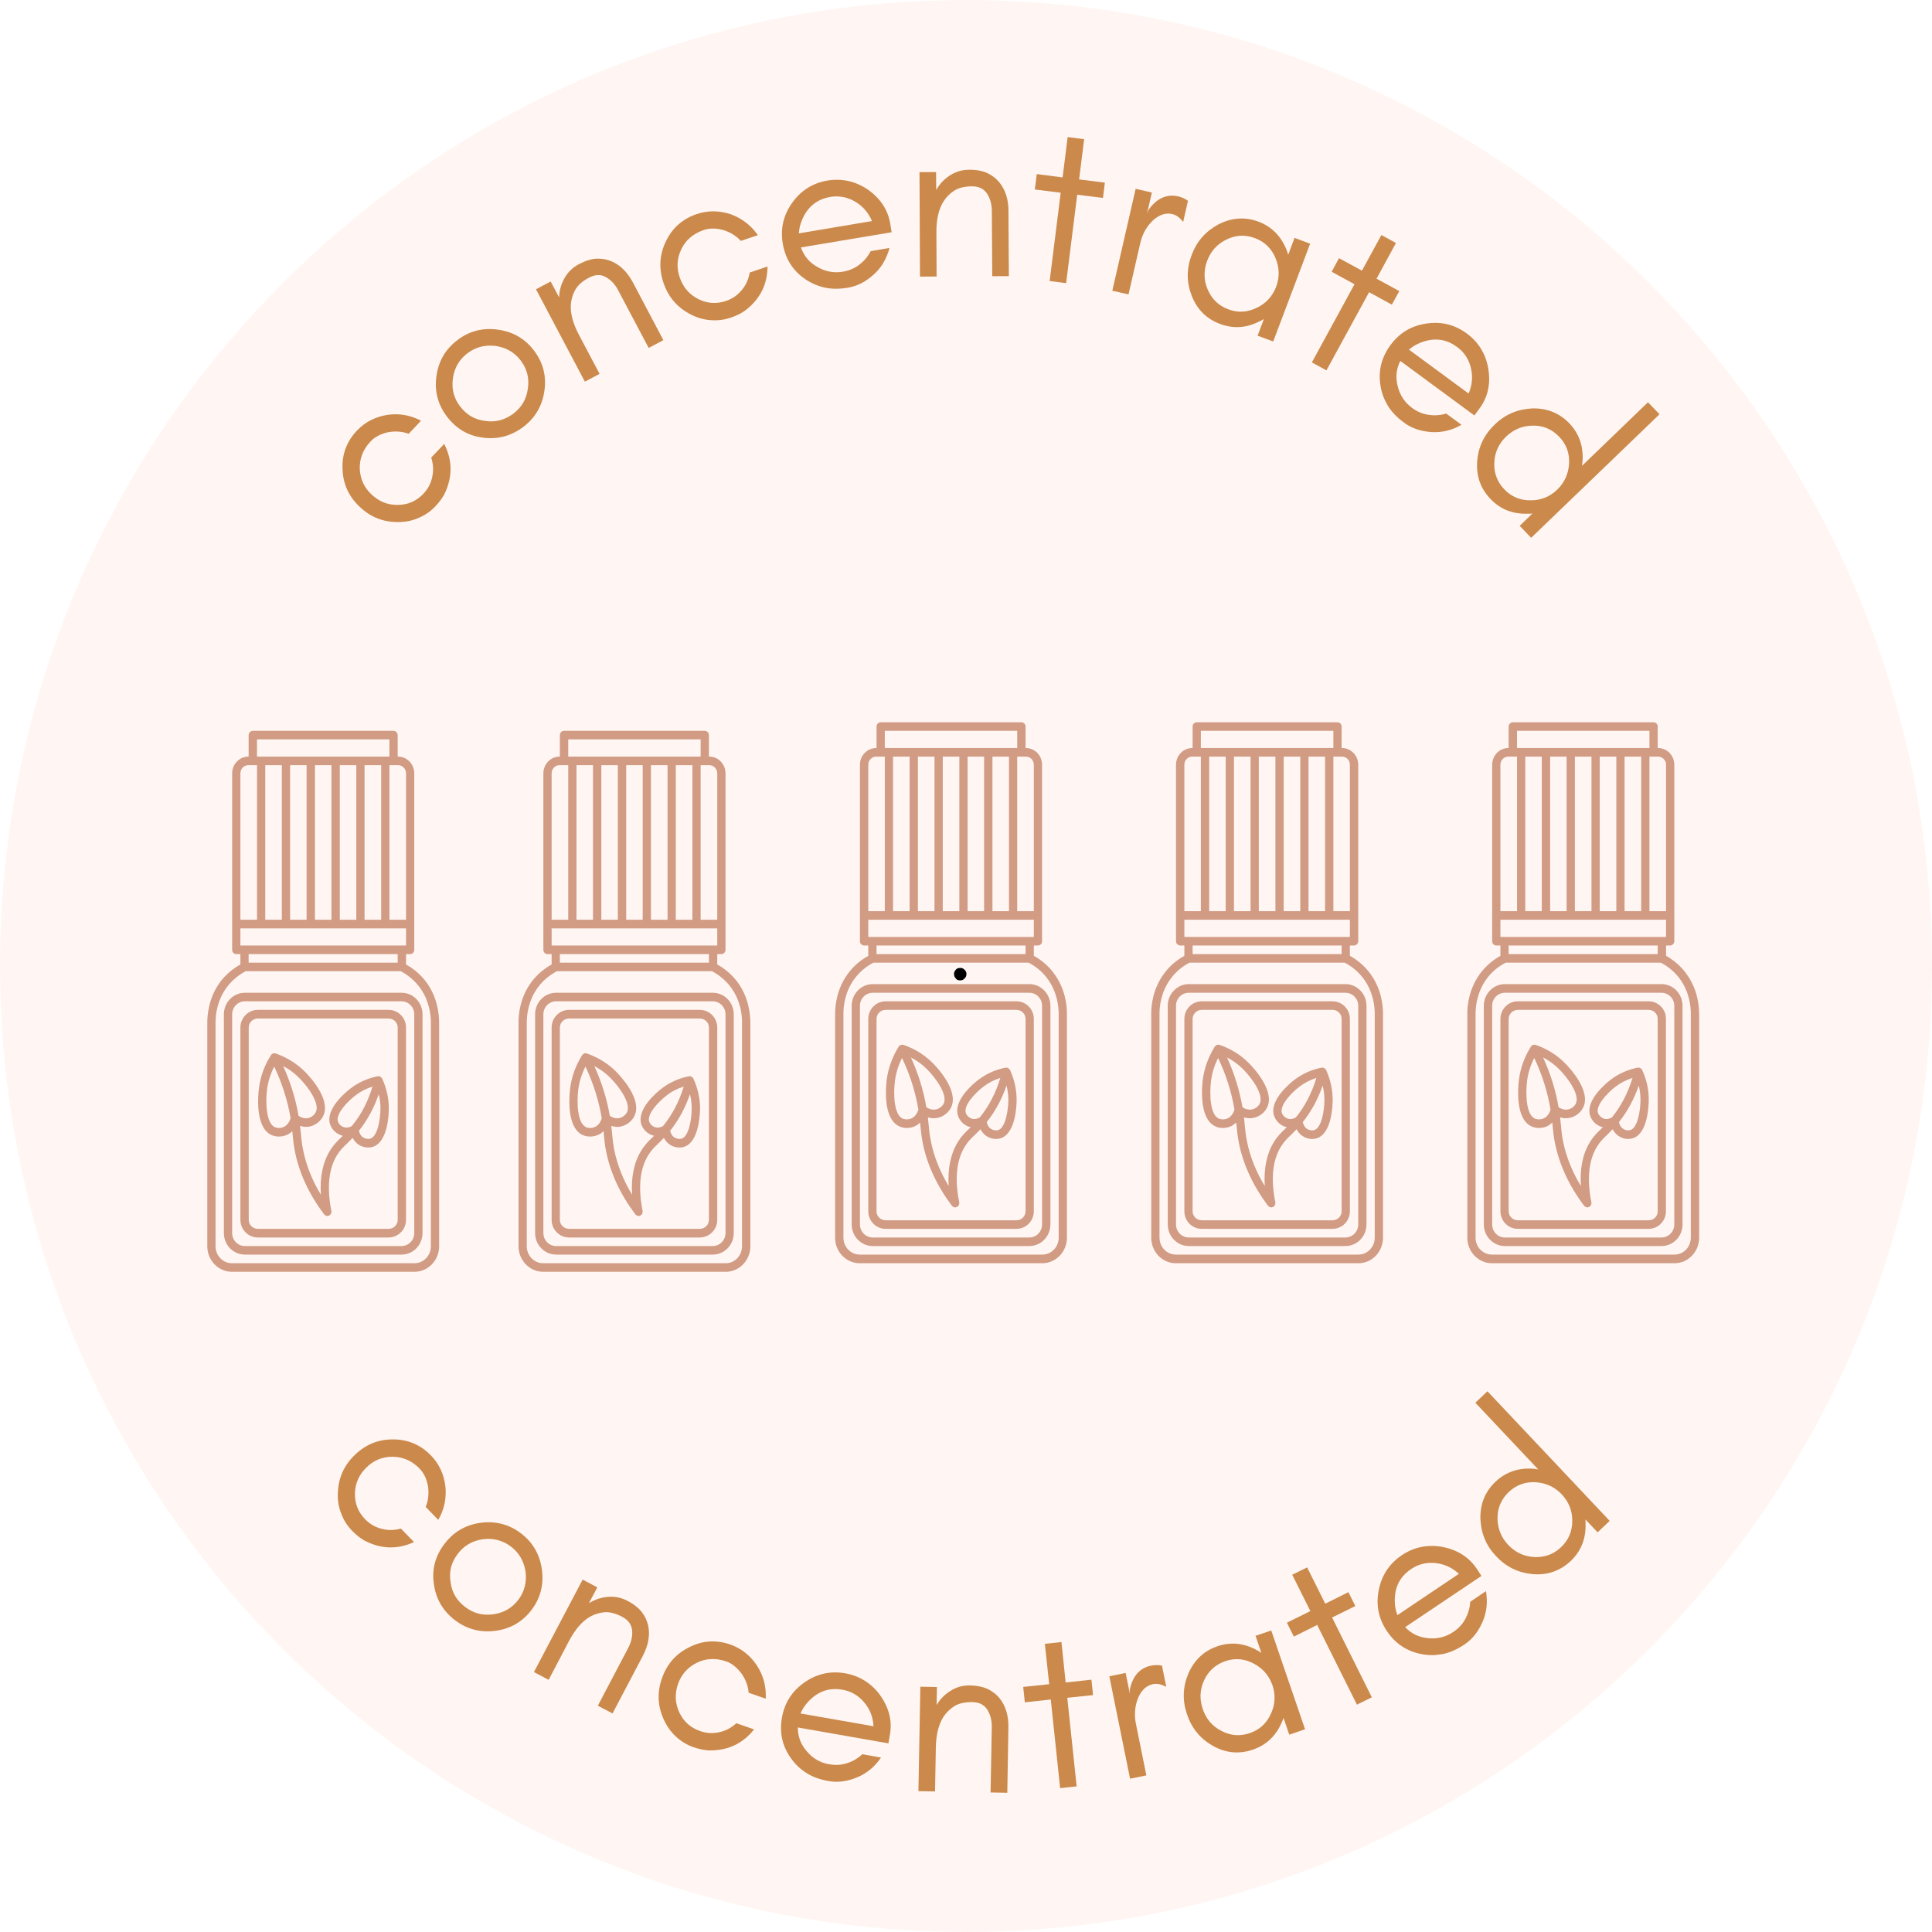 <svg xmlns="http://www.w3.org/2000/svg" xmlns:xlink="http://www.w3.org/1999/xlink" width="100" zoomAndPan="magnify" viewBox="0 0 75 75" height="100" preserveAspectRatio="xMidYMid meet" version="1.0"><defs><g/><clipPath id="3a35ee9d03"><path d="M 37.5 0 C 16.789 0 0 16.789 0 37.5 C 0 58.211 16.789 75 37.5 75 C 58.211 75 75 58.211 75 37.5 C 75 16.789 58.211 0 37.5 0 " clip-rule="nonzero"/></clipPath><clipPath id="720810a781"><path d="M 8.047 28.371 L 17.047 28.371 L 17.047 49.371 L 8.047 49.371 Z M 8.047 28.371 " clip-rule="nonzero"/></clipPath><clipPath id="8fb9d525ff"><path d="M 8.047 38 L 17 38 L 17 49 L 8.047 49 Z M 8.047 38 " clip-rule="nonzero"/></clipPath><clipPath id="daeaaddf8c"><path d="M 20.129 28.371 L 29.129 28.371 L 29.129 49.371 L 20.129 49.371 Z M 20.129 28.371 " clip-rule="nonzero"/></clipPath><clipPath id="f40e12d3eb"><path d="M 20.129 38 L 29 38 L 29 49 L 20.129 49 Z M 20.129 38 " clip-rule="nonzero"/></clipPath><clipPath id="833f6af1da"><path d="M 32.418 28.039 L 41.418 28.039 L 41.418 49.039 L 32.418 49.039 Z M 32.418 28.039 " clip-rule="nonzero"/></clipPath><clipPath id="f1e2fbde0d"><path d="M 44.691 28.039 L 53.691 28.039 L 53.691 49.039 L 44.691 49.039 Z M 44.691 28.039 " clip-rule="nonzero"/></clipPath><clipPath id="d5a3af56d4"><path d="M 45 38 L 53.691 38 L 53.691 49 L 45 49 Z M 45 38 " clip-rule="nonzero"/></clipPath><clipPath id="5e10895336"><path d="M 56.961 28.039 L 65.961 28.039 L 65.961 49.039 L 56.961 49.039 Z M 56.961 28.039 " clip-rule="nonzero"/></clipPath><clipPath id="b672e8db2a"><path d="M 57 38 L 65.961 38 L 65.961 49 L 57 49 Z M 57 38 " clip-rule="nonzero"/></clipPath></defs><rect x="-7.5" width="90" fill="#ffffff" y="-7.5" height="90" fill-opacity="1"/><rect x="-7.5" width="90" fill="#ffffff" y="-7.5" height="90" fill-opacity="1"/><g clip-path="url(#3a35ee9d03)"><rect x="-7.5" width="90" fill="#fff6f3" y="-7.5" height="90" fill-opacity="1"/></g><g fill="#000000" fill-opacity="1"><g transform="translate(36.941, 38.449)"><g><path d="M 0.328 -0.391 C 0.285 -0.391 0.242 -0.398 0.203 -0.422 C 0.172 -0.453 0.145 -0.484 0.125 -0.516 C 0.102 -0.555 0.094 -0.598 0.094 -0.641 C 0.094 -0.68 0.102 -0.719 0.125 -0.75 C 0.145 -0.789 0.172 -0.82 0.203 -0.844 C 0.242 -0.863 0.285 -0.875 0.328 -0.875 C 0.379 -0.875 0.422 -0.863 0.453 -0.844 C 0.492 -0.82 0.523 -0.789 0.547 -0.75 C 0.566 -0.719 0.578 -0.68 0.578 -0.641 C 0.578 -0.598 0.566 -0.555 0.547 -0.516 C 0.523 -0.484 0.492 -0.453 0.453 -0.422 C 0.422 -0.398 0.379 -0.391 0.328 -0.391 Z M 0.328 -0.391 "/></g></g></g><g fill="#000000" fill-opacity="1"><g transform="translate(37.604, 38.449)"><g/></g></g><g clip-path="url(#720810a781)"><path fill="#d19b84" d="M 16.531 38.102 C 16.324 37.832 16.059 37.605 15.762 37.441 L 15.762 37.039 L 15.922 37.039 C 16.012 37.039 16.082 36.965 16.082 36.871 L 16.082 30.023 C 16.082 29.664 15.801 29.371 15.453 29.371 L 15.438 29.371 L 15.438 28.539 C 15.438 28.445 15.367 28.371 15.277 28.371 L 9.816 28.371 C 9.727 28.371 9.652 28.445 9.652 28.539 L 9.652 29.371 L 9.641 29.371 C 9.293 29.371 9.012 29.664 9.012 30.023 L 9.012 36.871 C 9.012 36.965 9.082 37.039 9.172 37.039 L 9.332 37.039 L 9.332 37.441 C 9.035 37.605 8.77 37.832 8.562 38.102 C 8.109 38.703 8.047 39.367 8.047 39.703 L 8.047 48.379 C 8.047 48.926 8.477 49.371 9.004 49.371 L 16.09 49.371 C 16.617 49.371 17.047 48.926 17.047 48.379 L 17.047 39.707 C 17.047 39.367 16.984 38.703 16.531 38.102 Z M 9.332 36.703 L 9.332 36.039 L 15.762 36.039 L 15.762 36.703 Z M 10.941 29.703 L 10.941 35.703 L 10.297 35.703 L 10.297 29.703 Z M 11.902 29.703 L 11.902 35.703 L 11.262 35.703 L 11.262 29.703 Z M 12.867 29.703 L 12.867 35.703 L 12.227 35.703 L 12.227 29.703 Z M 13.832 29.703 L 13.832 35.703 L 13.191 35.703 L 13.191 29.703 Z M 14.797 29.703 L 14.797 35.703 L 14.152 35.703 L 14.152 29.703 Z M 15.762 30.023 L 15.762 35.703 L 15.117 35.703 L 15.117 29.703 L 15.453 29.703 C 15.625 29.703 15.762 29.848 15.762 30.023 Z M 9.977 28.703 L 15.117 28.703 L 15.117 29.371 L 9.977 29.371 Z M 9.641 29.703 L 9.977 29.703 L 9.977 35.703 L 9.332 35.703 L 9.332 30.023 C 9.332 29.848 9.469 29.703 9.641 29.703 Z M 15.438 37.039 L 15.438 37.371 L 9.652 37.371 L 9.652 37.039 Z M 16.727 48.379 C 16.727 48.742 16.441 49.039 16.09 49.039 L 9.004 49.039 C 8.652 49.039 8.367 48.742 8.367 48.379 L 8.367 39.703 C 8.367 39.406 8.422 38.832 8.816 38.309 C 9.008 38.059 9.254 37.852 9.535 37.703 L 15.559 37.703 C 15.84 37.852 16.086 38.059 16.277 38.309 C 16.672 38.832 16.727 39.406 16.727 39.703 Z M 16.727 48.379 " fill-opacity="1" fill-rule="nonzero"/></g><g clip-path="url(#8fb9d525ff)"><path fill="#d19b84" d="M 15.59 38.539 L 9.504 38.539 C 9.055 38.539 8.691 38.914 8.691 39.375 L 8.691 47.867 C 8.691 48.328 9.055 48.703 9.504 48.703 L 15.59 48.703 C 16.039 48.703 16.402 48.328 16.402 47.867 L 16.402 39.375 C 16.402 38.914 16.039 38.539 15.59 38.539 Z M 16.082 47.867 C 16.082 48.145 15.859 48.371 15.59 48.371 L 9.504 48.371 C 9.234 48.371 9.012 48.145 9.012 47.867 L 9.012 39.375 C 9.012 39.098 9.234 38.871 9.504 38.871 L 15.59 38.871 C 15.859 38.871 16.082 39.098 16.082 39.375 Z M 16.082 47.867 " fill-opacity="1" fill-rule="nonzero"/></g><path fill="#d19b84" d="M 15.086 39.203 L 10.008 39.203 C 9.637 39.203 9.332 39.512 9.332 39.887 L 9.332 47.355 C 9.332 47.73 9.637 48.039 10.008 48.039 L 15.086 48.039 C 15.457 48.039 15.762 47.73 15.762 47.355 L 15.762 39.887 C 15.762 39.512 15.457 39.203 15.086 39.203 Z M 15.438 47.355 C 15.438 47.547 15.281 47.703 15.086 47.703 L 10.008 47.703 C 9.812 47.703 9.656 47.547 9.656 47.355 L 9.656 39.887 C 9.656 39.695 9.812 39.539 10.008 39.539 L 15.086 39.539 C 15.281 39.539 15.438 39.695 15.438 39.887 Z M 15.438 47.355 " fill-opacity="1" fill-rule="nonzero"/><path fill="#d19b84" d="M 14.832 41.867 C 14.828 41.859 14.824 41.852 14.82 41.848 C 14.812 41.836 14.805 41.828 14.797 41.82 C 14.789 41.812 14.785 41.809 14.777 41.805 C 14.766 41.797 14.754 41.793 14.742 41.789 C 14.738 41.785 14.734 41.781 14.73 41.781 C 14.727 41.781 14.727 41.781 14.723 41.781 C 14.707 41.777 14.695 41.777 14.68 41.781 C 14.672 41.781 14.668 41.777 14.664 41.781 C 14.664 41.781 14.66 41.781 14.66 41.781 C 14.266 41.859 13.914 42.02 13.613 42.25 C 13.445 42.375 12.625 43.043 12.812 43.641 C 12.875 43.828 13.027 43.992 13.215 44.062 C 13.246 44.078 13.277 44.082 13.309 44.09 C 13.293 44.105 13.273 44.125 13.258 44.141 C 13.102 44.289 12.953 44.434 12.812 44.664 C 12.531 45.121 12.41 45.695 12.457 46.379 C 12.113 45.812 11.883 45.23 11.766 44.637 C 11.715 44.391 11.699 44.215 11.68 44.008 C 11.672 43.918 11.66 43.82 11.648 43.707 C 11.762 43.742 11.895 43.762 12.043 43.727 C 12.262 43.672 12.457 43.516 12.551 43.312 C 12.852 42.668 12.012 41.777 11.836 41.602 C 11.523 41.289 11.141 41.051 10.703 40.895 C 10.699 40.895 10.699 40.895 10.699 40.895 C 10.691 40.895 10.688 40.895 10.68 40.891 C 10.668 40.891 10.652 40.887 10.641 40.887 C 10.633 40.887 10.625 40.891 10.617 40.891 C 10.605 40.895 10.594 40.898 10.586 40.902 C 10.582 40.906 10.578 40.906 10.574 40.906 C 10.57 40.91 10.566 40.914 10.562 40.914 C 10.555 40.922 10.543 40.93 10.535 40.941 C 10.531 40.945 10.523 40.949 10.52 40.957 C 10.52 40.961 10.516 40.961 10.516 40.965 C 10.262 41.367 10.105 41.801 10.051 42.25 C 10.02 42.496 9.895 43.738 10.516 44.051 C 10.613 44.098 10.719 44.121 10.828 44.121 C 10.941 44.121 11.059 44.094 11.164 44.043 C 11.238 44.008 11.297 43.961 11.348 43.91 C 11.352 43.957 11.355 44 11.359 44.043 C 11.379 44.246 11.398 44.441 11.449 44.703 C 11.617 45.547 12 46.367 12.582 47.141 C 12.582 47.145 12.586 47.145 12.59 47.148 C 12.602 47.16 12.613 47.172 12.629 47.18 C 12.633 47.184 12.641 47.188 12.645 47.191 C 12.664 47.199 12.688 47.203 12.707 47.203 C 12.719 47.203 12.73 47.203 12.742 47.203 C 12.742 47.199 12.746 47.199 12.746 47.199 C 12.762 47.195 12.773 47.188 12.785 47.18 C 12.793 47.18 12.797 47.176 12.801 47.172 C 12.805 47.172 12.805 47.172 12.809 47.168 C 12.812 47.164 12.816 47.156 12.82 47.152 C 12.828 47.141 12.84 47.133 12.844 47.125 C 12.852 47.113 12.852 47.105 12.855 47.094 C 12.859 47.086 12.863 47.074 12.867 47.066 C 12.867 47.051 12.867 47.039 12.867 47.027 C 12.863 47.02 12.867 47.012 12.863 47.004 C 12.684 46.102 12.758 45.375 13.082 44.844 C 13.203 44.648 13.324 44.531 13.477 44.387 C 13.543 44.32 13.613 44.254 13.691 44.172 C 13.738 44.266 13.809 44.359 13.918 44.434 C 14.031 44.508 14.164 44.547 14.293 44.547 C 14.359 44.547 14.426 44.539 14.484 44.516 C 15.062 44.32 15.094 43.242 15.094 43.027 C 15.094 42.637 15.008 42.25 14.836 41.871 C 14.836 41.871 14.832 41.867 14.832 41.867 Z M 12.262 43.168 C 12.211 43.277 12.094 43.371 11.969 43.402 C 11.809 43.441 11.664 43.367 11.59 43.316 C 11.477 42.652 11.273 42.004 10.992 41.383 C 11.223 41.508 11.434 41.66 11.613 41.844 C 11.961 42.191 12.422 42.832 12.262 43.168 Z M 11.027 43.742 C 10.91 43.801 10.762 43.805 10.656 43.75 C 10.332 43.586 10.305 42.789 10.367 42.293 C 10.406 41.988 10.5 41.691 10.645 41.402 C 10.949 42.047 11.164 42.719 11.281 43.406 C 11.258 43.484 11.191 43.66 11.027 43.742 Z M 13.117 43.535 C 13.027 43.246 13.488 42.758 13.805 42.52 C 14 42.367 14.219 42.258 14.461 42.18 C 14.285 42.766 14.016 43.281 13.656 43.715 C 13.602 43.746 13.465 43.805 13.328 43.75 C 13.23 43.715 13.148 43.629 13.117 43.535 Z M 14.383 44.199 C 14.297 44.23 14.18 44.211 14.094 44.152 C 13.988 44.082 13.949 43.969 13.934 43.895 C 14.262 43.484 14.52 43.008 14.703 42.477 C 14.746 42.656 14.77 42.84 14.77 43.027 C 14.77 43.43 14.664 44.105 14.383 44.199 Z M 14.383 44.199 " fill-opacity="1" fill-rule="nonzero"/><g clip-path="url(#daeaaddf8c)"><path fill="#d19b84" d="M 28.613 38.102 C 28.406 37.832 28.141 37.605 27.844 37.441 L 27.844 37.039 L 28.004 37.039 C 28.09 37.039 28.164 36.965 28.164 36.871 L 28.164 30.023 C 28.164 29.664 27.883 29.371 27.535 29.371 L 27.52 29.371 L 27.52 28.539 C 27.52 28.445 27.449 28.371 27.359 28.371 L 21.895 28.371 C 21.809 28.371 21.734 28.445 21.734 28.539 L 21.734 29.371 L 21.719 29.371 C 21.375 29.371 21.094 29.664 21.094 30.023 L 21.094 36.871 C 21.094 36.965 21.164 37.039 21.254 37.039 L 21.414 37.039 L 21.414 37.441 C 21.117 37.605 20.852 37.832 20.645 38.102 C 20.191 38.703 20.125 39.367 20.129 39.703 L 20.129 48.379 C 20.129 48.926 20.559 49.371 21.086 49.371 L 28.172 49.371 C 28.699 49.371 29.129 48.926 29.129 48.379 L 29.129 39.707 C 29.129 39.367 29.066 38.703 28.613 38.102 Z M 21.414 36.703 L 21.414 36.039 L 27.844 36.039 L 27.844 36.703 Z M 23.02 29.703 L 23.02 35.703 L 22.379 35.703 L 22.379 29.703 Z M 23.984 29.703 L 23.984 35.703 L 23.344 35.703 L 23.344 29.703 Z M 24.949 29.703 L 24.949 35.703 L 24.309 35.703 L 24.309 29.703 Z M 25.914 29.703 L 25.914 35.703 L 25.27 35.703 L 25.27 29.703 Z M 26.879 29.703 L 26.879 35.703 L 26.234 35.703 L 26.234 29.703 Z M 27.844 30.023 L 27.844 35.703 L 27.199 35.703 L 27.199 29.703 L 27.535 29.703 C 27.703 29.703 27.844 29.848 27.844 30.023 Z M 22.059 28.703 L 27.199 28.703 L 27.199 29.371 L 22.059 29.371 Z M 21.719 29.703 L 22.059 29.703 L 22.059 35.703 L 21.414 35.703 L 21.414 30.023 C 21.414 29.848 21.551 29.703 21.719 29.703 Z M 27.52 37.039 L 27.52 37.371 L 21.734 37.371 L 21.734 37.039 Z M 28.805 48.379 C 28.805 48.742 28.523 49.039 28.172 49.039 L 21.086 49.039 C 20.734 49.039 20.449 48.742 20.449 48.379 L 20.449 39.703 C 20.449 39.406 20.504 38.832 20.898 38.309 C 21.086 38.059 21.336 37.852 21.617 37.703 L 27.641 37.703 C 27.922 37.852 28.168 38.059 28.359 38.309 C 28.754 38.832 28.809 39.406 28.805 39.703 Z M 28.805 48.379 " fill-opacity="1" fill-rule="nonzero"/></g><g clip-path="url(#f40e12d3eb)"><path fill="#d19b84" d="M 27.672 38.539 L 21.586 38.539 C 21.137 38.539 20.773 38.914 20.773 39.375 L 20.773 47.867 C 20.773 48.328 21.137 48.703 21.586 48.703 L 27.672 48.703 C 28.121 48.703 28.484 48.328 28.484 47.867 L 28.484 39.375 C 28.484 38.914 28.121 38.539 27.672 38.539 Z M 28.164 47.867 C 28.164 48.145 27.941 48.371 27.672 48.371 L 21.586 48.371 C 21.312 48.371 21.094 48.145 21.094 47.867 L 21.094 39.375 C 21.094 39.098 21.312 38.871 21.586 38.871 L 27.672 38.871 C 27.941 38.871 28.164 39.098 28.164 39.375 Z M 28.164 47.867 " fill-opacity="1" fill-rule="nonzero"/></g><path fill="#d19b84" d="M 27.168 39.203 L 22.09 39.203 C 21.715 39.203 21.414 39.512 21.414 39.887 L 21.414 47.355 C 21.414 47.73 21.715 48.039 22.09 48.039 L 27.168 48.039 C 27.539 48.039 27.844 47.73 27.844 47.355 L 27.844 39.887 C 27.844 39.512 27.539 39.203 27.168 39.203 Z M 27.52 47.355 C 27.52 47.547 27.363 47.703 27.168 47.703 L 22.09 47.703 C 21.895 47.703 21.734 47.547 21.734 47.355 L 21.734 39.887 C 21.734 39.695 21.895 39.539 22.09 39.539 L 27.168 39.539 C 27.363 39.539 27.52 39.695 27.52 39.887 Z M 27.52 47.355 " fill-opacity="1" fill-rule="nonzero"/><path fill="#d19b84" d="M 26.914 41.867 C 26.91 41.859 26.906 41.852 26.902 41.848 C 26.895 41.836 26.887 41.828 26.875 41.82 C 26.871 41.812 26.867 41.809 26.859 41.805 C 26.848 41.797 26.836 41.793 26.824 41.789 C 26.82 41.785 26.816 41.781 26.812 41.781 C 26.809 41.781 26.809 41.781 26.805 41.781 C 26.789 41.777 26.773 41.777 26.758 41.781 C 26.754 41.781 26.75 41.777 26.746 41.781 C 26.746 41.781 26.742 41.781 26.742 41.781 C 26.348 41.859 25.996 42.02 25.695 42.25 C 25.527 42.375 24.707 43.043 24.895 43.641 C 24.953 43.828 25.109 43.992 25.297 44.062 C 25.328 44.078 25.359 44.082 25.391 44.09 C 25.375 44.105 25.355 44.125 25.34 44.141 C 25.184 44.289 25.035 44.434 24.895 44.664 C 24.613 45.121 24.492 45.695 24.539 46.379 C 24.195 45.812 23.965 45.23 23.844 44.637 C 23.797 44.391 23.781 44.215 23.762 44.008 C 23.754 43.918 23.742 43.82 23.73 43.707 C 23.84 43.742 23.977 43.762 24.121 43.727 C 24.344 43.672 24.539 43.516 24.633 43.312 C 24.934 42.668 24.09 41.777 23.918 41.602 C 23.605 41.289 23.223 41.051 22.781 40.895 C 22.773 40.895 22.766 40.895 22.762 40.891 C 22.75 40.891 22.734 40.887 22.723 40.887 C 22.715 40.887 22.707 40.891 22.699 40.891 C 22.688 40.895 22.676 40.898 22.664 40.902 C 22.66 40.906 22.656 40.906 22.656 40.906 C 22.652 40.91 22.648 40.914 22.645 40.914 C 22.637 40.922 22.625 40.93 22.617 40.941 C 22.613 40.945 22.605 40.949 22.602 40.957 C 22.602 40.961 22.598 40.961 22.598 40.965 C 22.344 41.367 22.188 41.801 22.133 42.25 C 22.102 42.496 21.977 43.738 22.598 44.051 C 22.695 44.098 22.801 44.121 22.91 44.121 C 23.023 44.121 23.141 44.094 23.246 44.043 C 23.32 44.008 23.379 43.961 23.43 43.91 C 23.434 43.957 23.438 44 23.441 44.043 C 23.461 44.246 23.477 44.441 23.531 44.703 C 23.699 45.547 24.082 46.367 24.664 47.141 C 24.664 47.145 24.668 47.145 24.672 47.148 C 24.684 47.16 24.695 47.172 24.711 47.18 C 24.715 47.184 24.723 47.188 24.727 47.191 C 24.746 47.199 24.766 47.203 24.789 47.203 C 24.801 47.203 24.812 47.203 24.82 47.203 C 24.824 47.199 24.828 47.199 24.828 47.199 C 24.844 47.195 24.855 47.188 24.867 47.18 C 24.871 47.18 24.879 47.176 24.883 47.172 C 24.887 47.172 24.887 47.172 24.887 47.168 C 24.895 47.164 24.898 47.156 24.902 47.152 C 24.91 47.141 24.918 47.133 24.926 47.125 C 24.93 47.113 24.934 47.105 24.938 47.094 C 24.941 47.086 24.945 47.074 24.945 47.066 C 24.949 47.051 24.949 47.039 24.945 47.027 C 24.945 47.02 24.949 47.012 24.945 47.004 C 24.766 46.102 24.84 45.375 25.164 44.844 C 25.285 44.648 25.406 44.531 25.559 44.387 C 25.625 44.32 25.695 44.254 25.773 44.172 C 25.82 44.266 25.891 44.359 26 44.434 C 26.113 44.508 26.246 44.547 26.375 44.547 C 26.441 44.547 26.504 44.539 26.566 44.516 C 27.141 44.32 27.172 43.242 27.176 43.027 C 27.176 42.637 27.09 42.25 26.918 41.871 C 26.918 41.871 26.914 41.867 26.914 41.867 Z M 24.344 43.168 C 24.293 43.277 24.176 43.371 24.051 43.402 C 23.891 43.441 23.746 43.367 23.672 43.316 C 23.559 42.652 23.355 42.004 23.07 41.383 C 23.305 41.508 23.516 41.66 23.695 41.844 C 24.043 42.191 24.5 42.832 24.344 43.168 Z M 23.109 43.742 C 22.992 43.801 22.844 43.805 22.738 43.75 C 22.41 43.586 22.387 42.789 22.449 42.293 C 22.488 41.988 22.582 41.691 22.727 41.402 C 23.031 42.047 23.246 42.719 23.359 43.406 C 23.34 43.484 23.273 43.66 23.109 43.742 Z M 25.199 43.535 C 25.109 43.246 25.57 42.758 25.887 42.52 C 26.078 42.367 26.301 42.258 26.543 42.18 C 26.363 42.766 26.094 43.281 25.738 43.715 C 25.684 43.746 25.547 43.805 25.41 43.75 C 25.312 43.715 25.23 43.629 25.199 43.535 Z M 26.465 44.199 C 26.379 44.23 26.262 44.211 26.176 44.152 C 26.07 44.082 26.031 43.969 26.016 43.895 C 26.344 43.484 26.602 43.008 26.785 42.477 C 26.828 42.656 26.852 42.84 26.852 43.027 C 26.852 43.43 26.746 44.105 26.465 44.199 Z M 26.465 44.199 " fill-opacity="1" fill-rule="nonzero"/><g clip-path="url(#833f6af1da)"><path fill="#d19b84" d="M 40.902 37.77 C 40.699 37.496 40.434 37.273 40.133 37.105 L 40.133 36.703 L 40.293 36.703 C 40.383 36.703 40.453 36.629 40.453 36.539 L 40.453 29.688 C 40.453 29.328 40.172 29.039 39.828 29.039 L 39.812 29.039 L 39.812 28.203 C 39.812 28.113 39.738 28.039 39.652 28.039 L 34.188 28.039 C 34.098 28.039 34.027 28.113 34.027 28.203 L 34.027 29.039 L 34.012 29.039 C 33.664 29.039 33.383 29.328 33.383 29.688 L 33.383 36.539 C 33.383 36.629 33.457 36.703 33.543 36.703 L 33.707 36.703 L 33.707 37.105 C 33.406 37.273 33.141 37.496 32.938 37.77 C 32.48 38.371 32.418 39.031 32.418 39.371 L 32.418 48.047 C 32.418 48.594 32.848 49.039 33.375 49.039 L 40.461 49.039 C 40.988 49.039 41.418 48.594 41.418 48.047 L 41.418 39.371 C 41.422 39.031 41.355 38.371 40.902 37.77 Z M 33.707 36.371 L 33.707 35.703 L 40.133 35.703 L 40.133 36.371 Z M 35.312 29.371 L 35.312 35.371 L 34.668 35.371 L 34.668 29.371 Z M 36.277 29.371 L 36.277 35.371 L 35.633 35.371 L 35.633 29.371 Z M 37.242 29.371 L 37.242 35.371 L 36.598 35.371 L 36.598 29.371 Z M 38.203 29.371 L 38.203 35.371 L 37.562 35.371 L 37.562 29.371 Z M 39.168 29.371 L 39.168 35.371 L 38.527 35.371 L 38.527 29.371 Z M 40.133 29.688 L 40.133 35.371 L 39.488 35.371 L 39.488 29.371 L 39.828 29.371 C 39.996 29.371 40.133 29.512 40.133 29.688 Z M 34.348 28.371 L 39.488 28.371 L 39.488 29.039 L 34.348 29.039 Z M 34.012 29.371 L 34.348 29.371 L 34.348 35.371 L 33.707 35.371 L 33.707 29.688 C 33.707 29.512 33.844 29.371 34.012 29.371 Z M 39.812 36.703 L 39.812 37.039 L 34.027 37.039 L 34.027 36.703 Z M 41.098 48.047 C 41.098 48.41 40.812 48.703 40.461 48.703 L 33.375 48.703 C 33.027 48.703 32.742 48.41 32.742 48.047 L 32.742 39.371 C 32.738 39.074 32.793 38.496 33.188 37.973 C 33.379 37.723 33.625 37.516 33.906 37.371 L 39.93 37.371 C 40.211 37.516 40.461 37.723 40.648 37.973 C 41.043 38.496 41.098 39.074 41.098 39.371 Z M 41.098 48.047 " fill-opacity="1" fill-rule="nonzero"/></g><path fill="#d19b84" d="M 39.961 38.203 L 33.879 38.203 C 33.43 38.203 33.062 38.582 33.062 39.043 L 33.062 47.531 C 33.062 47.996 33.43 48.371 33.879 48.371 L 39.961 48.371 C 40.41 48.371 40.777 47.996 40.777 47.531 L 40.777 39.043 C 40.777 38.582 40.41 38.203 39.961 38.203 Z M 40.453 47.531 C 40.453 47.812 40.234 48.039 39.961 48.039 L 33.879 48.039 C 33.605 48.039 33.383 47.812 33.383 47.531 L 33.383 39.043 C 33.383 38.766 33.605 38.539 33.879 38.539 L 39.961 38.539 C 40.234 38.539 40.453 38.766 40.453 39.043 Z M 40.453 47.531 " fill-opacity="1" fill-rule="nonzero"/><path fill="#d19b84" d="M 39.461 38.871 L 34.379 38.871 C 34.008 38.871 33.707 39.176 33.707 39.555 L 33.707 47.02 C 33.707 47.398 34.008 47.703 34.379 47.703 L 39.461 47.703 C 39.832 47.703 40.133 47.398 40.133 47.02 L 40.133 39.555 C 40.133 39.176 39.832 38.871 39.461 38.871 Z M 39.812 47.02 C 39.812 47.215 39.652 47.371 39.461 47.371 L 34.379 47.371 C 34.184 47.371 34.027 47.215 34.027 47.02 L 34.027 39.555 C 34.027 39.363 34.184 39.203 34.379 39.203 L 39.461 39.203 C 39.652 39.203 39.812 39.359 39.812 39.555 Z M 39.812 47.02 " fill-opacity="1" fill-rule="nonzero"/><path fill="#d19b84" d="M 39.203 41.531 C 39.199 41.523 39.195 41.52 39.191 41.512 C 39.184 41.5 39.176 41.492 39.168 41.484 C 39.16 41.48 39.156 41.477 39.148 41.473 C 39.141 41.465 39.129 41.457 39.113 41.453 C 39.109 41.453 39.105 41.449 39.102 41.449 C 39.102 41.445 39.098 41.449 39.094 41.449 C 39.082 41.445 39.066 41.445 39.051 41.445 C 39.047 41.445 39.043 41.445 39.035 41.445 C 39.035 41.445 39.035 41.445 39.031 41.445 C 38.641 41.527 38.289 41.684 37.984 41.914 C 37.816 42.043 36.996 42.707 37.188 43.305 C 37.246 43.496 37.398 43.656 37.586 43.73 C 37.617 43.742 37.652 43.75 37.684 43.758 C 37.664 43.773 37.648 43.789 37.629 43.809 C 37.473 43.957 37.328 44.098 37.184 44.332 C 36.902 44.789 36.785 45.363 36.828 46.043 C 36.488 45.48 36.254 44.895 36.137 44.301 C 36.086 44.055 36.07 43.879 36.051 43.676 C 36.043 43.582 36.031 43.484 36.02 43.375 C 36.133 43.41 36.266 43.426 36.414 43.391 C 36.637 43.34 36.832 43.18 36.926 42.98 C 37.223 42.336 36.383 41.441 36.211 41.27 C 35.895 40.953 35.516 40.715 35.074 40.562 C 35.074 40.562 35.07 40.562 35.07 40.562 C 35.062 40.559 35.059 40.559 35.051 40.559 C 35.039 40.555 35.027 40.555 35.012 40.555 C 35.008 40.555 35 40.559 34.992 40.559 C 34.98 40.562 34.969 40.562 34.957 40.57 C 34.953 40.57 34.949 40.57 34.945 40.574 C 34.941 40.574 34.941 40.578 34.938 40.582 C 34.926 40.586 34.918 40.598 34.906 40.605 C 34.902 40.609 34.898 40.617 34.895 40.621 C 34.891 40.625 34.887 40.625 34.887 40.629 C 34.637 41.035 34.48 41.469 34.422 41.918 C 34.391 42.164 34.266 43.406 34.891 43.715 C 34.984 43.766 35.094 43.789 35.199 43.789 C 35.316 43.789 35.434 43.762 35.535 43.711 C 35.609 43.672 35.668 43.625 35.719 43.578 C 35.723 43.621 35.727 43.664 35.73 43.707 C 35.75 43.914 35.77 44.105 35.82 44.371 C 35.988 45.211 36.371 46.031 36.953 46.809 C 36.957 46.809 36.961 46.812 36.961 46.816 C 36.973 46.828 36.988 46.84 37 46.848 C 37.008 46.852 37.012 46.855 37.02 46.855 C 37.039 46.863 37.059 46.871 37.078 46.871 C 37.078 46.871 37.082 46.871 37.082 46.871 C 37.09 46.871 37.102 46.871 37.113 46.867 C 37.117 46.867 37.117 46.863 37.121 46.863 C 37.133 46.859 37.145 46.855 37.156 46.848 C 37.164 46.844 37.168 46.844 37.176 46.84 C 37.176 46.836 37.176 46.836 37.18 46.836 C 37.184 46.832 37.188 46.824 37.195 46.816 C 37.203 46.809 37.211 46.801 37.215 46.789 C 37.223 46.781 37.227 46.77 37.227 46.762 C 37.23 46.75 37.234 46.742 37.238 46.73 C 37.238 46.719 37.238 46.707 37.238 46.695 C 37.238 46.688 37.238 46.68 37.238 46.672 C 37.055 45.766 37.129 45.039 37.453 44.512 C 37.574 44.312 37.695 44.199 37.848 44.051 C 37.914 43.988 37.988 43.918 38.062 43.836 C 38.109 43.93 38.184 44.027 38.289 44.098 C 38.402 44.176 38.535 44.215 38.664 44.215 C 38.73 44.215 38.797 44.203 38.855 44.184 C 39.434 43.988 39.465 42.906 39.465 42.691 C 39.465 42.301 39.379 41.914 39.211 41.539 C 39.207 41.535 39.207 41.535 39.203 41.531 Z M 36.637 42.836 C 36.586 42.945 36.465 43.039 36.34 43.066 C 36.18 43.105 36.035 43.031 35.961 42.984 C 35.848 42.32 35.645 41.672 35.363 41.051 C 35.594 41.172 35.805 41.324 35.988 41.508 C 36.332 41.855 36.793 42.496 36.637 42.836 Z M 35.398 43.41 C 35.281 43.465 35.133 43.469 35.027 43.418 C 34.703 43.254 34.676 42.457 34.742 41.961 C 34.781 41.652 34.875 41.355 35.016 41.07 C 35.324 41.711 35.535 42.383 35.652 43.074 C 35.629 43.152 35.562 43.328 35.398 43.41 Z M 37.492 43.203 C 37.398 42.91 37.863 42.422 38.176 42.184 C 38.371 42.035 38.59 41.922 38.832 41.844 C 38.656 42.43 38.387 42.949 38.031 43.383 C 37.973 43.414 37.836 43.473 37.699 43.418 C 37.605 43.379 37.52 43.293 37.492 43.203 Z M 38.758 43.867 C 38.668 43.898 38.551 43.879 38.465 43.82 C 38.363 43.75 38.32 43.633 38.305 43.559 C 38.633 43.148 38.891 42.672 39.074 42.141 C 39.117 42.324 39.145 42.508 39.145 42.691 C 39.141 43.094 39.035 43.773 38.758 43.867 Z M 38.758 43.867 " fill-opacity="1" fill-rule="nonzero"/><g clip-path="url(#f1e2fbde0d)"><path fill="#d19b84" d="M 53.172 37.77 C 52.969 37.496 52.703 37.273 52.402 37.105 L 52.402 36.703 L 52.562 36.703 C 52.652 36.703 52.727 36.629 52.727 36.539 L 52.727 29.688 C 52.727 29.328 52.441 29.039 52.098 29.039 L 52.082 29.039 L 52.082 28.203 C 52.082 28.113 52.012 28.039 51.922 28.039 L 46.457 28.039 C 46.367 28.039 46.297 28.113 46.297 28.203 L 46.297 29.039 L 46.281 29.039 C 45.938 29.039 45.652 29.328 45.652 29.688 L 45.652 36.539 C 45.652 36.629 45.727 36.703 45.816 36.703 L 45.977 36.703 L 45.977 37.105 C 45.676 37.273 45.41 37.496 45.207 37.77 C 44.75 38.371 44.688 39.031 44.691 39.371 L 44.691 48.047 C 44.691 48.594 45.117 49.039 45.645 49.039 L 52.734 49.039 C 53.262 49.039 53.688 48.594 53.688 48.047 L 53.688 39.371 C 53.691 39.031 53.629 38.371 53.172 37.77 Z M 45.977 36.371 L 45.977 35.703 L 52.402 35.703 L 52.402 36.371 Z M 47.582 29.371 L 47.582 35.371 L 46.941 35.371 L 46.941 29.371 Z M 48.547 29.371 L 48.547 35.371 L 47.902 35.371 L 47.902 29.371 Z M 49.512 29.371 L 49.512 35.371 L 48.867 35.371 L 48.867 29.371 Z M 50.477 29.371 L 50.477 35.371 L 49.832 35.371 L 49.832 29.371 Z M 51.438 29.371 L 51.438 35.371 L 50.797 35.371 L 50.797 29.371 Z M 52.402 29.688 L 52.402 35.371 L 51.762 35.371 L 51.762 29.371 L 52.098 29.371 C 52.266 29.371 52.402 29.512 52.402 29.688 Z M 46.617 28.371 L 51.762 28.371 L 51.762 29.039 L 46.617 29.039 Z M 46.281 29.371 L 46.617 29.371 L 46.617 35.371 L 45.977 35.371 L 45.977 29.688 C 45.977 29.512 46.113 29.371 46.281 29.371 Z M 52.082 36.703 L 52.082 37.039 L 46.297 37.039 L 46.297 36.703 Z M 53.367 48.047 C 53.367 48.41 53.082 48.703 52.734 48.703 L 45.645 48.703 C 45.297 48.703 45.012 48.41 45.012 48.047 L 45.012 39.371 C 45.008 39.074 45.066 38.496 45.461 37.973 C 45.648 37.723 45.898 37.516 46.176 37.371 L 52.203 37.371 C 52.48 37.516 52.73 37.723 52.918 37.973 C 53.312 38.496 53.371 39.074 53.367 39.371 Z M 53.367 48.047 " fill-opacity="1" fill-rule="nonzero"/></g><g clip-path="url(#d5a3af56d4)"><path fill="#d19b84" d="M 52.23 38.203 L 46.148 38.203 C 45.699 38.203 45.332 38.582 45.332 39.043 L 45.332 47.531 C 45.332 47.996 45.699 48.371 46.148 48.371 L 52.23 48.371 C 52.68 48.371 53.047 47.996 53.047 47.531 L 53.047 39.043 C 53.047 38.582 52.68 38.203 52.23 38.203 Z M 52.727 47.531 C 52.727 47.812 52.504 48.039 52.23 48.039 L 46.148 48.039 C 45.875 48.039 45.652 47.812 45.652 47.531 L 45.652 39.043 C 45.652 38.766 45.875 38.539 46.148 38.539 L 52.23 38.539 C 52.504 38.539 52.727 38.766 52.727 39.043 Z M 52.727 47.531 " fill-opacity="1" fill-rule="nonzero"/></g><path fill="#d19b84" d="M 51.73 38.871 L 46.648 38.871 C 46.277 38.871 45.977 39.176 45.977 39.555 L 45.977 47.02 C 45.977 47.398 46.277 47.703 46.648 47.703 L 51.73 47.703 C 52.102 47.703 52.402 47.398 52.402 47.02 L 52.402 39.555 C 52.402 39.176 52.102 38.871 51.73 38.871 Z M 52.082 47.02 C 52.082 47.215 51.926 47.371 51.73 47.371 L 46.648 47.371 C 46.457 47.371 46.297 47.215 46.297 47.02 L 46.297 39.555 C 46.297 39.363 46.457 39.203 46.648 39.203 L 51.73 39.203 C 51.926 39.203 52.082 39.359 52.082 39.555 Z M 52.082 47.02 " fill-opacity="1" fill-rule="nonzero"/><path fill="#d19b84" d="M 51.477 41.531 C 51.473 41.523 51.465 41.52 51.461 41.512 C 51.453 41.5 51.445 41.492 51.438 41.484 C 51.434 41.48 51.426 41.477 51.422 41.473 C 51.41 41.465 51.398 41.457 51.387 41.453 C 51.383 41.453 51.379 41.449 51.375 41.449 C 51.371 41.445 51.367 41.449 51.367 41.449 C 51.352 41.445 51.336 41.445 51.32 41.445 C 51.316 41.445 51.312 41.445 51.309 41.445 C 51.305 41.445 51.305 41.445 51.305 41.445 C 50.91 41.527 50.559 41.684 50.254 41.914 C 50.09 42.043 49.266 42.707 49.457 43.305 C 49.516 43.496 49.668 43.656 49.859 43.73 C 49.891 43.742 49.922 43.75 49.953 43.758 C 49.934 43.773 49.918 43.789 49.902 43.809 C 49.746 43.957 49.598 44.098 49.453 44.332 C 49.172 44.789 49.055 45.363 49.098 46.043 C 48.758 45.48 48.523 44.895 48.406 44.301 C 48.359 44.055 48.34 43.879 48.32 43.676 C 48.312 43.582 48.305 43.484 48.289 43.375 C 48.402 43.41 48.535 43.426 48.684 43.391 C 48.906 43.34 49.102 43.18 49.195 42.98 C 49.496 42.336 48.652 41.441 48.48 41.27 C 48.168 40.953 47.785 40.715 47.344 40.562 C 47.344 40.562 47.34 40.562 47.34 40.562 C 47.336 40.559 47.328 40.559 47.324 40.559 C 47.309 40.555 47.297 40.555 47.285 40.555 C 47.277 40.555 47.27 40.559 47.262 40.559 C 47.25 40.562 47.238 40.562 47.227 40.57 C 47.223 40.57 47.219 40.57 47.215 40.574 C 47.211 40.574 47.211 40.578 47.207 40.582 C 47.195 40.586 47.188 40.598 47.18 40.605 C 47.172 40.609 47.168 40.617 47.164 40.621 C 47.16 40.625 47.16 40.625 47.156 40.629 C 46.906 41.035 46.75 41.469 46.691 41.918 C 46.66 42.164 46.539 43.406 47.16 43.715 C 47.254 43.766 47.363 43.789 47.473 43.789 C 47.586 43.789 47.703 43.762 47.809 43.711 C 47.879 43.672 47.938 43.625 47.988 43.578 C 47.996 43.621 48 43.664 48.004 43.707 C 48.023 43.914 48.039 44.105 48.094 44.371 C 48.262 45.211 48.641 46.031 49.223 46.809 C 49.227 46.809 49.23 46.812 49.234 46.816 C 49.246 46.828 49.258 46.84 49.273 46.848 C 49.277 46.852 49.281 46.855 49.289 46.855 C 49.309 46.863 49.328 46.871 49.352 46.871 C 49.363 46.871 49.371 46.871 49.383 46.867 C 49.387 46.867 49.387 46.863 49.391 46.863 C 49.402 46.859 49.418 46.855 49.43 46.848 C 49.434 46.844 49.441 46.844 49.445 46.84 C 49.445 46.836 49.449 46.836 49.449 46.836 C 49.457 46.832 49.461 46.824 49.465 46.816 C 49.473 46.809 49.48 46.801 49.488 46.789 C 49.492 46.781 49.496 46.77 49.5 46.762 C 49.504 46.75 49.508 46.742 49.508 46.73 C 49.512 46.719 49.508 46.707 49.508 46.695 C 49.508 46.688 49.508 46.68 49.508 46.672 C 49.328 45.766 49.398 45.039 49.727 44.512 C 49.848 44.312 49.969 44.199 50.121 44.051 C 50.188 43.988 50.258 43.918 50.336 43.836 C 50.383 43.93 50.453 44.027 50.562 44.098 C 50.672 44.176 50.805 44.215 50.938 44.215 C 51 44.215 51.066 44.203 51.129 44.184 C 51.703 43.988 51.734 42.906 51.734 42.691 C 51.734 42.301 51.648 41.914 51.48 41.539 C 51.477 41.535 51.477 41.535 51.477 41.531 Z M 48.906 42.836 C 48.855 42.945 48.738 43.039 48.613 43.066 C 48.449 43.105 48.305 43.031 48.234 42.984 C 48.117 42.32 47.918 41.672 47.633 41.051 C 47.867 41.172 48.074 41.324 48.258 41.508 C 48.605 41.855 49.062 42.496 48.906 42.836 Z M 47.668 43.41 C 47.555 43.465 47.406 43.469 47.301 43.418 C 46.973 43.254 46.949 42.457 47.012 41.961 C 47.051 41.652 47.145 41.355 47.285 41.07 C 47.594 41.711 47.805 42.383 47.922 43.074 C 47.898 43.152 47.832 43.328 47.668 43.41 Z M 49.762 43.203 C 49.668 42.91 50.133 42.422 50.445 42.184 C 50.641 42.035 50.863 41.922 51.102 41.844 C 50.926 42.43 50.656 42.949 50.301 43.383 C 50.242 43.414 50.105 43.473 49.969 43.418 C 49.875 43.379 49.789 43.293 49.762 43.203 Z M 51.027 43.867 C 50.938 43.898 50.82 43.879 50.734 43.82 C 50.633 43.75 50.59 43.633 50.574 43.559 C 50.902 43.148 51.164 42.672 51.344 42.141 C 51.391 42.324 51.414 42.508 51.414 42.691 C 51.414 43.094 51.309 43.773 51.027 43.867 Z M 51.027 43.867 " fill-opacity="1" fill-rule="nonzero"/><g clip-path="url(#5e10895336)"><path fill="#d19b84" d="M 65.441 37.77 C 65.238 37.496 64.973 37.273 64.676 37.105 L 64.676 36.703 L 64.836 36.703 C 64.922 36.703 64.996 36.629 64.996 36.539 L 64.996 29.688 C 64.996 29.328 64.715 29.039 64.367 29.039 L 64.352 29.039 L 64.352 28.203 C 64.352 28.113 64.281 28.039 64.191 28.039 L 58.727 28.039 C 58.641 28.039 58.566 28.113 58.566 28.203 L 58.566 29.039 L 58.551 29.039 C 58.207 29.039 57.926 29.328 57.926 29.688 L 57.926 36.539 C 57.926 36.629 57.996 36.703 58.086 36.703 L 58.246 36.703 L 58.246 37.105 C 57.949 37.273 57.684 37.496 57.477 37.77 C 57.023 38.371 56.957 39.031 56.961 39.371 L 56.961 48.047 C 56.961 48.594 57.391 49.039 57.918 49.039 L 65.004 49.039 C 65.531 49.039 65.961 48.594 65.961 48.047 L 65.961 39.371 C 65.961 39.031 65.898 38.371 65.441 37.77 Z M 58.246 36.371 L 58.246 35.703 L 64.676 35.703 L 64.676 36.371 Z M 59.852 29.371 L 59.852 35.371 L 59.211 35.371 L 59.211 29.371 Z M 60.816 29.371 L 60.816 35.371 L 60.176 35.371 L 60.176 29.371 Z M 61.781 29.371 L 61.781 35.371 L 61.137 35.371 L 61.137 29.371 Z M 62.746 29.371 L 62.746 35.371 L 62.102 35.371 L 62.102 29.371 Z M 63.711 29.371 L 63.711 35.371 L 63.066 35.371 L 63.066 29.371 Z M 64.676 29.688 L 64.676 35.371 L 64.031 35.371 L 64.031 29.371 L 64.367 29.371 C 64.535 29.371 64.676 29.512 64.676 29.688 Z M 58.891 28.371 L 64.031 28.371 L 64.031 29.039 L 58.891 29.039 Z M 58.551 29.371 L 58.891 29.371 L 58.891 35.371 L 58.246 35.371 L 58.246 29.688 C 58.246 29.512 58.383 29.371 58.551 29.371 Z M 64.352 36.703 L 64.352 37.039 L 58.566 37.039 L 58.566 36.703 Z M 65.637 48.047 C 65.637 48.41 65.352 48.703 65.004 48.703 L 57.918 48.703 C 57.566 48.703 57.281 48.41 57.281 48.047 L 57.281 39.371 C 57.281 39.074 57.336 38.496 57.73 37.973 C 57.918 37.723 58.168 37.516 58.449 37.371 L 64.473 37.371 C 64.754 37.516 65 37.723 65.191 37.973 C 65.586 38.496 65.641 39.074 65.637 39.371 Z M 65.637 48.047 " fill-opacity="1" fill-rule="nonzero"/></g><g clip-path="url(#b672e8db2a)"><path fill="#d19b84" d="M 64.5 38.203 L 58.418 38.203 C 57.969 38.203 57.602 38.582 57.602 39.043 L 57.602 47.531 C 57.602 47.996 57.969 48.371 58.418 48.371 L 64.5 48.371 C 64.953 48.371 65.316 47.996 65.316 47.531 L 65.316 39.043 C 65.316 38.582 64.953 38.203 64.5 38.203 Z M 64.996 47.531 C 64.996 47.812 64.773 48.039 64.5 48.039 L 58.418 48.039 C 58.145 48.039 57.926 47.812 57.926 47.531 L 57.926 39.043 C 57.926 38.766 58.145 38.539 58.418 38.539 L 64.5 38.539 C 64.773 38.539 64.996 38.766 64.996 39.043 Z M 64.996 47.531 " fill-opacity="1" fill-rule="nonzero"/></g><path fill="#d19b84" d="M 64 38.871 L 58.922 38.871 C 58.547 38.871 58.246 39.176 58.246 39.555 L 58.246 47.02 C 58.246 47.398 58.547 47.703 58.918 47.703 L 64 47.703 C 64.371 47.703 64.672 47.398 64.672 47.02 L 64.672 39.555 C 64.676 39.176 64.371 38.871 64 38.871 Z M 64.352 47.02 C 64.352 47.215 64.195 47.371 64 47.371 L 58.922 47.371 C 58.727 47.371 58.566 47.215 58.566 47.02 L 58.566 39.555 C 58.566 39.363 58.727 39.203 58.922 39.203 L 64 39.203 C 64.195 39.203 64.352 39.359 64.352 39.555 Z M 64.352 47.02 " fill-opacity="1" fill-rule="nonzero"/><path fill="#d19b84" d="M 63.746 41.531 C 63.742 41.523 63.738 41.52 63.73 41.512 C 63.727 41.5 63.719 41.492 63.707 41.484 C 63.703 41.48 63.699 41.477 63.691 41.473 C 63.68 41.465 63.668 41.457 63.656 41.453 C 63.652 41.453 63.648 41.449 63.645 41.449 C 63.641 41.445 63.641 41.449 63.637 41.449 C 63.621 41.445 63.605 41.445 63.59 41.445 C 63.586 41.445 63.582 41.445 63.578 41.445 C 63.578 41.445 63.574 41.445 63.574 41.445 C 63.18 41.527 62.828 41.684 62.527 41.914 C 62.359 42.043 61.539 42.707 61.727 43.305 C 61.785 43.496 61.941 43.656 62.129 43.73 C 62.16 43.742 62.191 43.75 62.223 43.758 C 62.207 43.773 62.188 43.789 62.172 43.809 C 62.016 43.957 61.867 44.098 61.723 44.332 C 61.441 44.789 61.324 45.363 61.371 46.043 C 61.027 45.48 60.797 44.895 60.676 44.301 C 60.629 44.055 60.613 43.879 60.594 43.676 C 60.582 43.582 60.574 43.484 60.562 43.375 C 60.672 43.41 60.809 43.426 60.953 43.391 C 61.176 43.34 61.371 43.18 61.465 42.98 C 61.766 42.336 60.922 41.441 60.75 41.27 C 60.438 40.953 60.055 40.715 59.613 40.562 C 59.613 40.562 59.613 40.562 59.609 40.562 C 59.605 40.559 59.598 40.559 59.594 40.559 C 59.582 40.555 59.566 40.555 59.555 40.555 C 59.547 40.555 59.539 40.559 59.531 40.559 C 59.52 40.562 59.508 40.562 59.496 40.57 C 59.492 40.57 59.488 40.57 59.484 40.574 C 59.484 40.574 59.48 40.578 59.477 40.582 C 59.469 40.586 59.457 40.598 59.449 40.605 C 59.445 40.609 59.438 40.617 59.434 40.621 C 59.434 40.625 59.43 40.625 59.43 40.629 C 59.176 41.035 59.02 41.469 58.965 41.918 C 58.934 42.164 58.809 43.406 59.43 43.715 C 59.527 43.766 59.633 43.789 59.742 43.789 C 59.855 43.789 59.973 43.762 60.078 43.711 C 60.152 43.672 60.207 43.625 60.262 43.578 C 60.266 43.621 60.27 43.664 60.273 43.707 C 60.293 43.914 60.309 44.105 60.363 44.371 C 60.531 45.211 60.91 46.031 61.496 46.809 C 61.496 46.809 61.5 46.812 61.504 46.816 C 61.516 46.828 61.527 46.84 61.543 46.848 C 61.547 46.852 61.555 46.855 61.559 46.855 C 61.578 46.863 61.598 46.871 61.621 46.871 C 61.633 46.871 61.645 46.871 61.652 46.867 C 61.656 46.867 61.66 46.863 61.66 46.863 C 61.676 46.859 61.688 46.855 61.699 46.848 C 61.703 46.844 61.711 46.844 61.715 46.84 C 61.719 46.836 61.719 46.836 61.719 46.836 C 61.727 46.832 61.73 46.824 61.734 46.816 C 61.742 46.809 61.75 46.801 61.758 46.789 C 61.762 46.781 61.766 46.77 61.77 46.762 C 61.773 46.75 61.777 46.742 61.777 46.73 C 61.781 46.719 61.777 46.707 61.777 46.695 C 61.777 46.688 61.781 46.68 61.777 46.672 C 61.598 45.766 61.672 45.039 61.996 44.512 C 62.117 44.312 62.238 44.199 62.391 44.051 C 62.457 43.988 62.527 43.918 62.605 43.836 C 62.652 43.93 62.723 44.027 62.832 44.098 C 62.941 44.176 63.078 44.215 63.207 44.215 C 63.273 44.215 63.336 44.203 63.398 44.184 C 63.973 43.988 64.004 42.906 64.004 42.691 C 64.008 42.301 63.922 41.914 63.75 41.539 C 63.75 41.535 63.746 41.535 63.746 41.531 Z M 61.176 42.836 C 61.125 42.945 61.008 43.039 60.883 43.066 C 60.723 43.105 60.578 43.031 60.504 42.984 C 60.391 42.32 60.188 41.672 59.902 41.051 C 60.137 41.172 60.344 41.324 60.527 41.508 C 60.875 41.855 61.332 42.496 61.176 42.836 Z M 59.938 43.41 C 59.824 43.465 59.676 43.469 59.57 43.418 C 59.242 43.254 59.219 42.457 59.281 41.961 C 59.32 41.652 59.414 41.355 59.559 41.07 C 59.863 41.711 60.078 42.383 60.191 43.074 C 60.172 43.152 60.105 43.328 59.938 43.41 Z M 62.031 43.203 C 61.941 42.91 62.402 42.422 62.715 42.184 C 62.91 42.035 63.133 41.922 63.375 41.844 C 63.195 42.43 62.926 42.949 62.57 43.383 C 62.512 43.414 62.375 43.473 62.242 43.418 C 62.145 43.379 62.062 43.293 62.031 43.203 Z M 63.297 43.867 C 63.211 43.898 63.094 43.879 63.008 43.82 C 62.902 43.75 62.863 43.633 62.848 43.559 C 63.176 43.148 63.434 42.672 63.617 42.141 C 63.66 42.324 63.684 42.508 63.684 42.691 C 63.684 43.094 63.578 43.773 63.297 43.867 Z M 63.297 43.867 " fill-opacity="1" fill-rule="nonzero"/><g fill="#cb894b" fill-opacity="1"><g transform="translate(15.146, 21.371)"><g><path d="M 1.199 -5.039 C 0.781 -5.258 0.344 -5.332 -0.109 -5.266 C -0.578 -5.191 -0.973 -4.988 -1.289 -4.656 C -1.688 -4.234 -1.879 -3.727 -1.848 -3.152 C -1.828 -2.574 -1.602 -2.09 -1.184 -1.699 C -0.766 -1.297 -0.277 -1.102 0.309 -1.105 C 0.578 -1.105 0.836 -1.148 1.094 -1.262 C 1.348 -1.367 1.566 -1.516 1.742 -1.703 C 1.922 -1.891 2.059 -2.074 2.145 -2.273 C 2.422 -2.898 2.414 -3.52 2.098 -4.137 L 1.594 -3.609 C 1.672 -3.355 1.691 -3.109 1.633 -2.859 C 1.582 -2.605 1.469 -2.395 1.293 -2.207 C 1.02 -1.918 0.691 -1.773 0.293 -1.77 C -0.105 -1.766 -0.441 -1.906 -0.727 -2.18 C -1.004 -2.438 -1.16 -2.77 -1.18 -3.164 C -1.184 -3.348 -1.16 -3.531 -1.094 -3.707 C -1.035 -3.879 -0.922 -4.066 -0.758 -4.238 C -0.59 -4.414 -0.371 -4.523 -0.094 -4.59 C 0.188 -4.641 0.453 -4.629 0.719 -4.531 Z M 1.199 -5.039 "/></g></g></g><g fill="#cb894b" fill-opacity="1"><g transform="translate(18.254, 18.051)"><g><path d="M 1.961 -4.055 C 2.207 -3.73 2.297 -3.367 2.238 -2.969 C 2.184 -2.555 1.996 -2.238 1.672 -1.992 C 1.348 -1.75 0.984 -1.648 0.578 -1.711 C 0.172 -1.762 -0.145 -1.949 -0.391 -2.273 C -0.637 -2.594 -0.73 -2.949 -0.672 -3.363 C -0.617 -3.766 -0.43 -4.094 -0.105 -4.34 C 0.219 -4.582 0.582 -4.672 0.988 -4.621 C 1.395 -4.559 1.719 -4.375 1.961 -4.055 Z M 2.477 -4.441 C 2.125 -4.906 1.656 -5.176 1.074 -5.254 C 0.496 -5.336 -0.031 -5.203 -0.492 -4.852 C -0.965 -4.496 -1.234 -4.027 -1.312 -3.445 C -1.395 -2.863 -1.254 -2.344 -0.906 -1.883 C -0.547 -1.41 -0.086 -1.137 0.488 -1.062 C 1.07 -0.984 1.598 -1.129 2.062 -1.48 C 2.516 -1.824 2.797 -2.293 2.879 -2.875 C 2.965 -3.445 2.832 -3.973 2.477 -4.441 Z M 2.477 -4.441 "/></g></g></g><g fill="#cb894b" fill-opacity="1"><g transform="translate(22.092, 15.139)"><g><path d="M 3.09 -1.633 L 3.66 -1.934 L 2.477 -4.176 C 2.254 -4.594 1.965 -4.867 1.617 -5.008 C 1.438 -5.078 1.254 -5.105 1.059 -5.098 C 0.859 -5.086 0.633 -5.016 0.379 -4.883 C 0.121 -4.746 -0.062 -4.555 -0.188 -4.324 C -0.312 -4.102 -0.379 -3.855 -0.387 -3.594 L -0.715 -4.211 L -1.285 -3.91 L 0.613 -0.324 L 1.184 -0.625 L 0.391 -2.125 C 0.148 -2.582 0.039 -2.984 0.07 -3.344 C 0.09 -3.539 0.145 -3.727 0.25 -3.906 C 0.348 -4.074 0.527 -4.23 0.77 -4.359 C 1.016 -4.488 1.234 -4.492 1.426 -4.383 C 1.617 -4.277 1.785 -4.102 1.902 -3.875 Z M 3.09 -1.633 "/></g></g></g><g fill="#cb894b" fill-opacity="1"><g transform="translate(26.019, 13.036)"><g><path d="M 3.402 -3.906 C 3.133 -4.293 2.777 -4.562 2.348 -4.719 C 1.895 -4.867 1.457 -4.871 1.02 -4.723 C 0.469 -4.535 0.066 -4.172 -0.176 -3.652 C -0.426 -3.129 -0.445 -2.594 -0.262 -2.055 C -0.074 -1.504 0.266 -1.105 0.789 -0.832 C 1.023 -0.711 1.277 -0.629 1.555 -0.609 C 1.828 -0.586 2.09 -0.617 2.332 -0.699 C 2.578 -0.781 2.785 -0.883 2.957 -1.02 C 3.492 -1.445 3.77 -1.996 3.777 -2.691 L 3.086 -2.457 C 3.039 -2.195 2.941 -1.969 2.773 -1.773 C 2.609 -1.574 2.414 -1.438 2.168 -1.355 C 1.793 -1.227 1.434 -1.25 1.082 -1.43 C 0.727 -1.613 0.492 -1.895 0.367 -2.27 C 0.242 -2.625 0.254 -2.992 0.426 -3.352 C 0.504 -3.516 0.609 -3.668 0.75 -3.793 C 0.887 -3.918 1.07 -4.027 1.297 -4.105 C 1.523 -4.184 1.77 -4.18 2.047 -4.109 C 2.32 -4.027 2.551 -3.891 2.738 -3.684 Z M 3.402 -3.906 "/></g></g></g><g fill="#cb894b" fill-opacity="1"><g transform="translate(30.316, 11.539)"><g><path d="M 4.242 -2.863 C 4.148 -3.406 3.852 -3.844 3.367 -4.184 C 2.891 -4.504 2.367 -4.621 1.812 -4.531 C 1.23 -4.434 0.773 -4.141 0.434 -3.664 C 0.094 -3.184 -0.027 -2.66 0.07 -2.086 C 0.168 -1.504 0.449 -1.047 0.926 -0.715 C 1.148 -0.559 1.395 -0.449 1.664 -0.383 C 1.938 -0.316 2.246 -0.312 2.602 -0.371 C 2.957 -0.43 3.285 -0.598 3.594 -0.875 C 3.902 -1.148 4.105 -1.5 4.215 -1.914 L 3.484 -1.789 C 3.371 -1.574 3.223 -1.402 3.035 -1.258 C 2.844 -1.113 2.633 -1.031 2.406 -0.992 C 2.059 -0.934 1.73 -0.992 1.422 -1.172 C 1.109 -1.344 0.891 -1.598 0.777 -1.934 L 4.297 -2.523 Z M 3.535 -2.957 L 0.695 -2.48 C 0.707 -2.652 0.742 -2.816 0.809 -2.977 C 1.02 -3.5 1.391 -3.805 1.918 -3.895 C 2.254 -3.949 2.574 -3.891 2.875 -3.715 C 3.184 -3.535 3.395 -3.281 3.535 -2.957 Z M 3.535 -2.957 "/></g></g></g><g fill="#cb894b" fill-opacity="1"><g transform="translate(35.023, 10.742)"><g><path d="M 3.496 -0.02 L 4.141 -0.023 L 4.125 -2.559 C 4.125 -3.027 3.992 -3.406 3.75 -3.688 C 3.621 -3.836 3.473 -3.945 3.297 -4.027 C 3.113 -4.109 2.883 -4.156 2.598 -4.152 C 2.301 -4.152 2.055 -4.066 1.832 -3.918 C 1.621 -3.781 1.449 -3.594 1.32 -3.363 L 1.316 -4.062 L 0.672 -4.059 L 0.691 -0.004 L 1.336 -0.008 L 1.328 -1.703 C 1.324 -2.219 1.414 -2.625 1.609 -2.93 C 1.719 -3.098 1.855 -3.238 2.031 -3.348 C 2.195 -3.449 2.426 -3.508 2.703 -3.508 C 2.977 -3.512 3.172 -3.41 3.293 -3.227 C 3.414 -3.043 3.48 -2.812 3.48 -2.555 Z M 3.496 -0.02 "/></g></g></g><g fill="#cb894b" fill-opacity="1"><g transform="translate(39.559, 10.762)"><g><path d="M 0.613 -3.406 L 1.617 -3.281 L 1.188 0.148 L 1.828 0.23 L 2.258 -3.203 L 3.258 -3.078 L 3.332 -3.672 L 2.332 -3.797 L 2.527 -5.359 L 1.887 -5.441 L 1.691 -3.875 L 0.688 -4.004 Z M 0.613 -3.406 "/></g></g></g><g fill="#cb894b" fill-opacity="1"><g transform="translate(42.504, 11.131)"><g><path d="M 3.426 -2.516 L 3.613 -3.336 C 3.5 -3.418 3.371 -3.477 3.234 -3.508 C 2.785 -3.609 2.402 -3.43 2.086 -2.992 L 2.023 -2.836 L 2.211 -3.656 L 1.582 -3.801 L 0.676 0.156 L 1.305 0.297 L 1.758 -1.68 C 1.832 -2.004 1.969 -2.273 2.18 -2.5 C 2.285 -2.617 2.41 -2.711 2.547 -2.773 C 2.684 -2.836 2.84 -2.859 3.004 -2.82 C 3.164 -2.785 3.301 -2.676 3.426 -2.516 Z M 3.426 -2.516 "/></g></g></g><g fill="#cb894b" fill-opacity="1"><g transform="translate(45.156, 11.644)"><g><path d="M 4.383 -0.512 C 4.242 -0.141 3.988 0.137 3.629 0.305 C 3.266 0.484 2.895 0.504 2.523 0.363 C 2.145 0.219 1.879 -0.039 1.723 -0.414 C 1.566 -0.777 1.57 -1.152 1.707 -1.523 C 1.844 -1.887 2.09 -2.168 2.453 -2.344 C 2.816 -2.523 3.188 -2.543 3.566 -2.398 C 3.938 -2.258 4.203 -2 4.359 -1.625 C 4.516 -1.25 4.52 -0.875 4.383 -0.512 Z M 4.27 1.613 L 5.703 -2.184 L 5.098 -2.41 L 4.852 -1.754 C 4.836 -1.82 4.809 -1.879 4.793 -1.934 C 4.578 -2.469 4.219 -2.844 3.699 -3.039 C 3.176 -3.234 2.656 -3.195 2.145 -2.934 C 1.648 -2.668 1.305 -2.277 1.105 -1.75 C 0.902 -1.215 0.902 -0.695 1.102 -0.176 C 1.309 0.367 1.676 0.73 2.203 0.93 C 2.719 1.125 3.234 1.094 3.75 0.824 C 3.797 0.805 3.855 0.777 3.91 0.738 L 3.664 1.387 Z M 4.27 1.613 "/></g></g></g><g fill="#cb894b" fill-opacity="1"><g transform="translate(49.875, 13.495)"><g><path d="M 1.82 -2.945 L 2.707 -2.461 L 1.051 0.574 L 1.617 0.883 L 3.273 -2.152 L 4.156 -1.668 L 4.445 -2.195 L 3.562 -2.676 L 4.316 -4.062 L 3.75 -4.371 L 2.996 -2.988 L 2.105 -3.473 Z M 1.82 -2.945 "/></g></g></g><g fill="#cb894b" fill-opacity="1"><g transform="translate(52.43, 14.8)"><g><path d="M 5.008 1.051 C 5.336 0.605 5.441 0.09 5.344 -0.496 C 5.246 -1.062 4.965 -1.52 4.512 -1.852 C 4.039 -2.203 3.512 -2.328 2.93 -2.238 C 2.352 -2.152 1.891 -1.871 1.547 -1.402 C 1.199 -0.926 1.066 -0.406 1.16 0.168 C 1.199 0.438 1.293 0.688 1.434 0.93 C 1.578 1.172 1.789 1.398 2.078 1.609 C 2.367 1.824 2.715 1.941 3.129 1.973 C 3.543 2 3.938 1.902 4.305 1.691 L 3.711 1.254 C 3.48 1.324 3.25 1.34 3.016 1.301 C 2.777 1.266 2.57 1.172 2.387 1.035 C 2.105 0.828 1.918 0.551 1.832 0.203 C 1.738 -0.141 1.77 -0.473 1.93 -0.789 L 4.805 1.328 Z M 4.582 0.477 L 2.266 -1.227 C 2.395 -1.34 2.539 -1.43 2.703 -1.492 C 3.223 -1.703 3.699 -1.652 4.129 -1.332 C 4.406 -1.133 4.586 -0.863 4.668 -0.523 C 4.754 -0.176 4.719 0.152 4.582 0.477 Z M 4.582 0.477 "/></g></g></g><g fill="#cb894b" fill-opacity="1"><g transform="translate(56.275, 17.589)"><g><path d="M 4.18 1.414 C 3.895 1.691 3.547 1.836 3.148 1.832 C 2.742 1.84 2.398 1.695 2.125 1.41 C 1.844 1.117 1.715 0.77 1.734 0.367 C 1.75 -0.031 1.91 -0.367 2.195 -0.645 C 2.477 -0.91 2.816 -1.062 3.223 -1.066 C 3.625 -1.074 3.969 -0.93 4.25 -0.637 C 4.527 -0.352 4.656 -0.004 4.637 0.402 C 4.613 0.805 4.457 1.148 4.18 1.414 Z M 3.164 3.289 L 8.148 -1.508 L 7.699 -1.973 L 5.137 0.496 C 5.148 0.43 5.152 0.363 5.16 0.305 C 5.195 -0.266 5.027 -0.758 4.645 -1.156 C 4.254 -1.562 3.77 -1.75 3.195 -1.734 C 2.633 -1.703 2.152 -1.5 1.75 -1.109 C 1.336 -0.711 1.113 -0.238 1.07 0.312 C 1.027 0.895 1.199 1.379 1.59 1.785 C 1.973 2.184 2.453 2.375 3.035 2.352 C 3.086 2.355 3.152 2.355 3.215 2.344 L 2.719 2.824 Z M 3.164 3.289 "/></g></g></g><g fill="#cb894b" fill-opacity="1"><g transform="translate(12.025, 57.597)"><g><path d="M 4.988 1.406 C 5.223 0.996 5.312 0.562 5.266 0.105 C 5.207 -0.363 5.027 -0.766 4.703 -1.098 C 4.301 -1.512 3.801 -1.723 3.227 -1.719 C 2.648 -1.723 2.156 -1.512 1.746 -1.113 C 1.328 -0.711 1.113 -0.23 1.09 0.355 C 1.078 0.621 1.113 0.883 1.215 1.145 C 1.309 1.402 1.449 1.625 1.629 1.812 C 1.809 1.996 1.988 2.145 2.184 2.238 C 2.797 2.539 3.418 2.555 4.047 2.266 L 3.539 1.742 C 3.285 1.809 3.039 1.82 2.789 1.75 C 2.539 1.688 2.332 1.566 2.152 1.383 C 1.875 1.098 1.742 0.762 1.754 0.367 C 1.766 -0.031 1.922 -0.363 2.207 -0.637 C 2.477 -0.902 2.812 -1.047 3.211 -1.047 C 3.395 -1.043 3.574 -1.016 3.75 -0.941 C 3.918 -0.875 4.102 -0.754 4.266 -0.582 C 4.434 -0.41 4.535 -0.188 4.59 0.094 C 4.629 0.375 4.605 0.645 4.5 0.902 Z M 4.988 1.406 "/></g></g></g><g fill="#cb894b" fill-opacity="1"><g transform="translate(15.686, 61.337)"><g><path d="M 4.438 0.762 C 4.195 1.086 3.871 1.27 3.473 1.328 C 3.059 1.387 2.703 1.297 2.379 1.051 C 2.055 0.809 1.855 0.488 1.805 0.082 C 1.738 -0.324 1.832 -0.68 2.074 -1.004 C 2.316 -1.328 2.633 -1.52 3.047 -1.582 C 3.445 -1.637 3.816 -1.547 4.141 -1.305 C 4.465 -1.062 4.648 -0.738 4.715 -0.332 C 4.766 0.074 4.68 0.438 4.438 0.762 Z M 4.957 1.148 C 5.305 0.684 5.43 0.156 5.348 -0.426 C 5.262 -1.004 4.992 -1.473 4.527 -1.82 C 4.055 -2.176 3.527 -2.301 2.945 -2.219 C 2.367 -2.133 1.906 -1.855 1.559 -1.391 C 1.203 -0.918 1.07 -0.398 1.16 0.176 C 1.242 0.754 1.527 1.223 1.992 1.57 C 2.449 1.91 2.977 2.051 3.559 1.969 C 4.133 1.891 4.602 1.621 4.957 1.148 Z M 4.957 1.148 "/></g></g></g><g fill="#cb894b" fill-opacity="1"><g transform="translate(20.114, 64.586)"><g><path d="M 3.094 1.629 L 3.664 1.93 L 4.844 -0.312 C 5.062 -0.73 5.125 -1.125 5.047 -1.488 C 5 -1.68 4.922 -1.848 4.805 -2 C 4.68 -2.16 4.5 -2.309 4.246 -2.441 C 3.984 -2.578 3.727 -2.621 3.461 -2.594 C 3.211 -2.57 2.969 -2.488 2.746 -2.348 L 3.074 -2.965 L 2.504 -3.266 L 0.613 0.324 L 1.184 0.625 L 1.973 -0.879 C 2.215 -1.336 2.484 -1.652 2.797 -1.828 C 2.973 -1.926 3.16 -1.984 3.367 -2 C 3.562 -2.012 3.789 -1.953 4.035 -1.824 C 4.281 -1.695 4.402 -1.516 4.426 -1.297 C 4.445 -1.078 4.395 -0.844 4.273 -0.613 Z M 3.094 1.629 "/></g></g></g><g fill="#cb894b" fill-opacity="1"><g transform="translate(24.64, 66.939)"><g><path d="M 5.086 -0.996 C 5.109 -1.465 4.996 -1.895 4.746 -2.281 C 4.484 -2.676 4.141 -2.949 3.703 -3.102 C 3.156 -3.289 2.613 -3.254 2.105 -2.988 C 1.586 -2.73 1.242 -2.324 1.055 -1.781 C 0.863 -1.234 0.887 -0.707 1.133 -0.176 C 1.246 0.07 1.395 0.285 1.602 0.477 C 1.801 0.66 2.027 0.797 2.27 0.883 C 2.516 0.965 2.742 1.016 2.957 1.012 C 3.645 1.004 4.203 0.738 4.633 0.195 L 3.945 -0.043 C 3.75 0.133 3.531 0.254 3.281 0.305 C 3.027 0.359 2.785 0.348 2.543 0.262 C 2.168 0.133 1.898 -0.105 1.73 -0.465 C 1.562 -0.828 1.551 -1.191 1.68 -1.566 C 1.805 -1.922 2.039 -2.203 2.395 -2.383 C 2.559 -2.465 2.734 -2.52 2.922 -2.531 C 3.102 -2.547 3.32 -2.523 3.547 -2.445 C 3.773 -2.367 3.961 -2.211 4.137 -1.984 C 4.301 -1.754 4.402 -1.504 4.422 -1.227 Z M 5.086 -0.996 "/></g></g></g><g fill="#cb894b" fill-opacity="1"><g transform="translate(29.593, 68.622)"><g><path d="M 4.953 -1.281 C 5.051 -1.824 4.914 -2.336 4.57 -2.82 C 4.23 -3.281 3.773 -3.566 3.219 -3.664 C 2.641 -3.766 2.113 -3.645 1.633 -3.309 C 1.152 -2.973 0.863 -2.516 0.762 -1.945 C 0.66 -1.363 0.773 -0.836 1.113 -0.367 C 1.27 -0.141 1.461 0.043 1.699 0.195 C 1.934 0.352 2.223 0.457 2.578 0.52 C 2.93 0.582 3.297 0.535 3.68 0.375 C 4.062 0.219 4.371 -0.047 4.609 -0.395 L 3.883 -0.523 C 3.703 -0.359 3.508 -0.242 3.277 -0.172 C 3.051 -0.098 2.824 -0.094 2.598 -0.133 C 2.254 -0.191 1.965 -0.355 1.73 -0.633 C 1.496 -0.898 1.375 -1.211 1.379 -1.562 L 4.895 -0.945 Z M 4.316 -1.609 L 1.484 -2.105 C 1.551 -2.266 1.641 -2.406 1.758 -2.535 C 2.133 -2.957 2.582 -3.121 3.109 -3.027 C 3.445 -2.969 3.723 -2.809 3.949 -2.543 C 4.184 -2.27 4.297 -1.957 4.316 -1.609 Z M 4.316 -1.609 "/></g></g></g><g fill="#cb894b" fill-opacity="1"><g transform="translate(34.962, 69.521)"><g><path d="M 3.492 0.062 L 4.141 0.074 L 4.184 -2.461 C 4.195 -2.93 4.07 -3.312 3.836 -3.602 C 3.711 -3.75 3.566 -3.863 3.391 -3.949 C 3.207 -4.035 2.98 -4.086 2.691 -4.094 C 2.398 -4.098 2.148 -4.02 1.926 -3.875 C 1.711 -3.742 1.531 -3.559 1.398 -3.332 L 1.41 -4.031 L 0.766 -4.043 L 0.691 0.012 L 1.336 0.023 L 1.367 -1.672 C 1.375 -2.188 1.477 -2.594 1.676 -2.895 C 1.789 -3.059 1.93 -3.191 2.105 -3.301 C 2.273 -3.398 2.508 -3.449 2.781 -3.445 C 3.059 -3.441 3.25 -3.336 3.367 -3.148 C 3.484 -2.961 3.543 -2.73 3.539 -2.473 Z M 3.492 0.062 "/></g></g></g><g fill="#cb894b" fill-opacity="1"><g transform="translate(39.963, 69.541)"><g><path d="M -0.18 -3.457 L 0.828 -3.566 L 1.191 -0.125 L 1.832 -0.195 L 1.469 -3.633 L 2.469 -3.738 L 2.406 -4.336 L 1.406 -4.227 L 1.242 -5.797 L 0.598 -5.727 L 0.766 -4.16 L -0.242 -4.055 Z M -0.18 -3.457 "/></g></g></g><g fill="#cb894b" fill-opacity="1"><g transform="translate(43.189, 69.186)"><g><path d="M 2.086 -3.703 L 1.918 -4.527 C 1.781 -4.555 1.641 -4.555 1.504 -4.527 C 1.051 -4.438 0.777 -4.117 0.668 -3.586 L 0.676 -3.418 L 0.508 -4.242 L -0.125 -4.113 L 0.68 -0.137 L 1.312 -0.266 L 0.91 -2.254 C 0.844 -2.578 0.859 -2.883 0.957 -3.176 C 1.004 -3.324 1.078 -3.461 1.18 -3.578 C 1.277 -3.691 1.41 -3.773 1.574 -3.809 C 1.738 -3.84 1.906 -3.797 2.086 -3.703 Z M 2.086 -3.703 "/></g></g></g><g fill="#cb894b" fill-opacity="1"><g transform="translate(46.342, 68.607)"><g><path d="M 3.055 -3.188 C 3.18 -2.812 3.164 -2.434 2.992 -2.074 C 2.828 -1.707 2.551 -1.457 2.176 -1.328 C 1.793 -1.195 1.422 -1.227 1.066 -1.418 C 0.711 -1.598 0.477 -1.887 0.348 -2.262 C 0.223 -2.629 0.23 -3.004 0.398 -3.371 C 0.566 -3.738 0.84 -3.988 1.223 -4.121 C 1.598 -4.25 1.969 -4.219 2.328 -4.027 C 2.684 -3.84 2.926 -3.551 3.055 -3.188 Z M 4.32 -1.477 L 3.008 -5.312 L 2.398 -5.105 L 2.625 -4.441 C 2.57 -4.484 2.512 -4.512 2.461 -4.543 C 1.961 -4.82 1.441 -4.879 0.918 -4.699 C 0.387 -4.516 0.012 -4.156 -0.215 -3.629 C -0.43 -3.109 -0.445 -2.586 -0.262 -2.055 C -0.078 -1.512 0.254 -1.109 0.738 -0.836 C 1.242 -0.551 1.758 -0.504 2.289 -0.684 C 2.812 -0.863 3.191 -1.215 3.418 -1.75 C 3.438 -1.797 3.469 -1.855 3.484 -1.922 L 3.707 -1.266 Z M 4.32 -1.477 "/></g></g></g><g fill="#cb894b" fill-opacity="1"><g transform="translate(51.602, 66.709)"><g><path d="M -1.375 -3.176 L -0.469 -3.629 L 1.074 -0.535 L 1.652 -0.82 L 0.109 -3.918 L 1.012 -4.363 L 0.742 -4.902 L -0.156 -4.453 L -0.859 -5.863 L -1.438 -5.578 L -0.734 -4.168 L -1.645 -3.715 Z M -1.375 -3.176 "/></g></g></g><g fill="#cb894b" fill-opacity="1"><g transform="translate(54.635, 65.247)"><g><path d="M 2.688 -4.355 C 2.379 -4.812 1.926 -5.09 1.344 -5.199 C 0.777 -5.297 0.25 -5.188 -0.215 -4.875 C -0.707 -4.543 -1 -4.09 -1.113 -3.516 C -1.227 -2.941 -1.121 -2.414 -0.797 -1.93 C -0.469 -1.441 -0.02 -1.141 0.551 -1.035 C 0.816 -0.98 1.086 -0.984 1.359 -1.035 C 1.637 -1.086 1.918 -1.211 2.219 -1.41 C 2.516 -1.609 2.746 -1.898 2.914 -2.277 C 3.082 -2.656 3.121 -3.059 3.051 -3.48 L 2.438 -3.066 C 2.426 -2.824 2.359 -2.605 2.246 -2.395 C 2.133 -2.184 1.973 -2.023 1.781 -1.895 C 1.492 -1.699 1.168 -1.617 0.812 -1.652 C 0.457 -1.684 0.152 -1.824 -0.086 -2.082 L 2.875 -4.07 Z M 2 -4.152 L -0.387 -2.547 C -0.449 -2.707 -0.484 -2.871 -0.488 -3.047 C -0.512 -3.609 -0.301 -4.039 0.145 -4.336 C 0.426 -4.527 0.742 -4.605 1.086 -4.57 C 1.445 -4.531 1.742 -4.387 2 -4.152 Z M 2 -4.152 "/></g></g></g><g fill="#cb894b" fill-opacity="1"><g transform="translate(59.168, 62.173)"><g><path d="M 1.457 -4.164 C 1.73 -3.875 1.871 -3.527 1.867 -3.129 C 1.867 -2.723 1.719 -2.383 1.43 -2.109 C 1.137 -1.832 0.785 -1.707 0.383 -1.73 C -0.016 -1.75 -0.348 -1.914 -0.621 -2.203 C -0.887 -2.484 -1.031 -2.828 -1.035 -3.234 C -1.035 -3.637 -0.887 -3.98 -0.594 -4.258 C -0.305 -4.527 0.043 -4.656 0.449 -4.633 C 0.852 -4.605 1.191 -4.445 1.457 -4.164 Z M 3.32 -3.133 L -1.426 -8.164 L -1.895 -7.719 L 0.547 -5.129 C 0.484 -5.145 0.418 -5.148 0.359 -5.156 C -0.215 -5.199 -0.707 -5.035 -1.109 -4.656 C -1.52 -4.27 -1.711 -3.789 -1.699 -3.215 C -1.676 -2.652 -1.477 -2.168 -1.09 -1.762 C -0.699 -1.344 -0.227 -1.117 0.324 -1.066 C 0.902 -1.016 1.391 -1.188 1.801 -1.57 C 2.203 -1.949 2.398 -2.43 2.383 -3.008 C 2.387 -3.062 2.387 -3.125 2.375 -3.191 L 2.852 -2.688 Z M 3.32 -3.133 "/></g></g></g></svg>